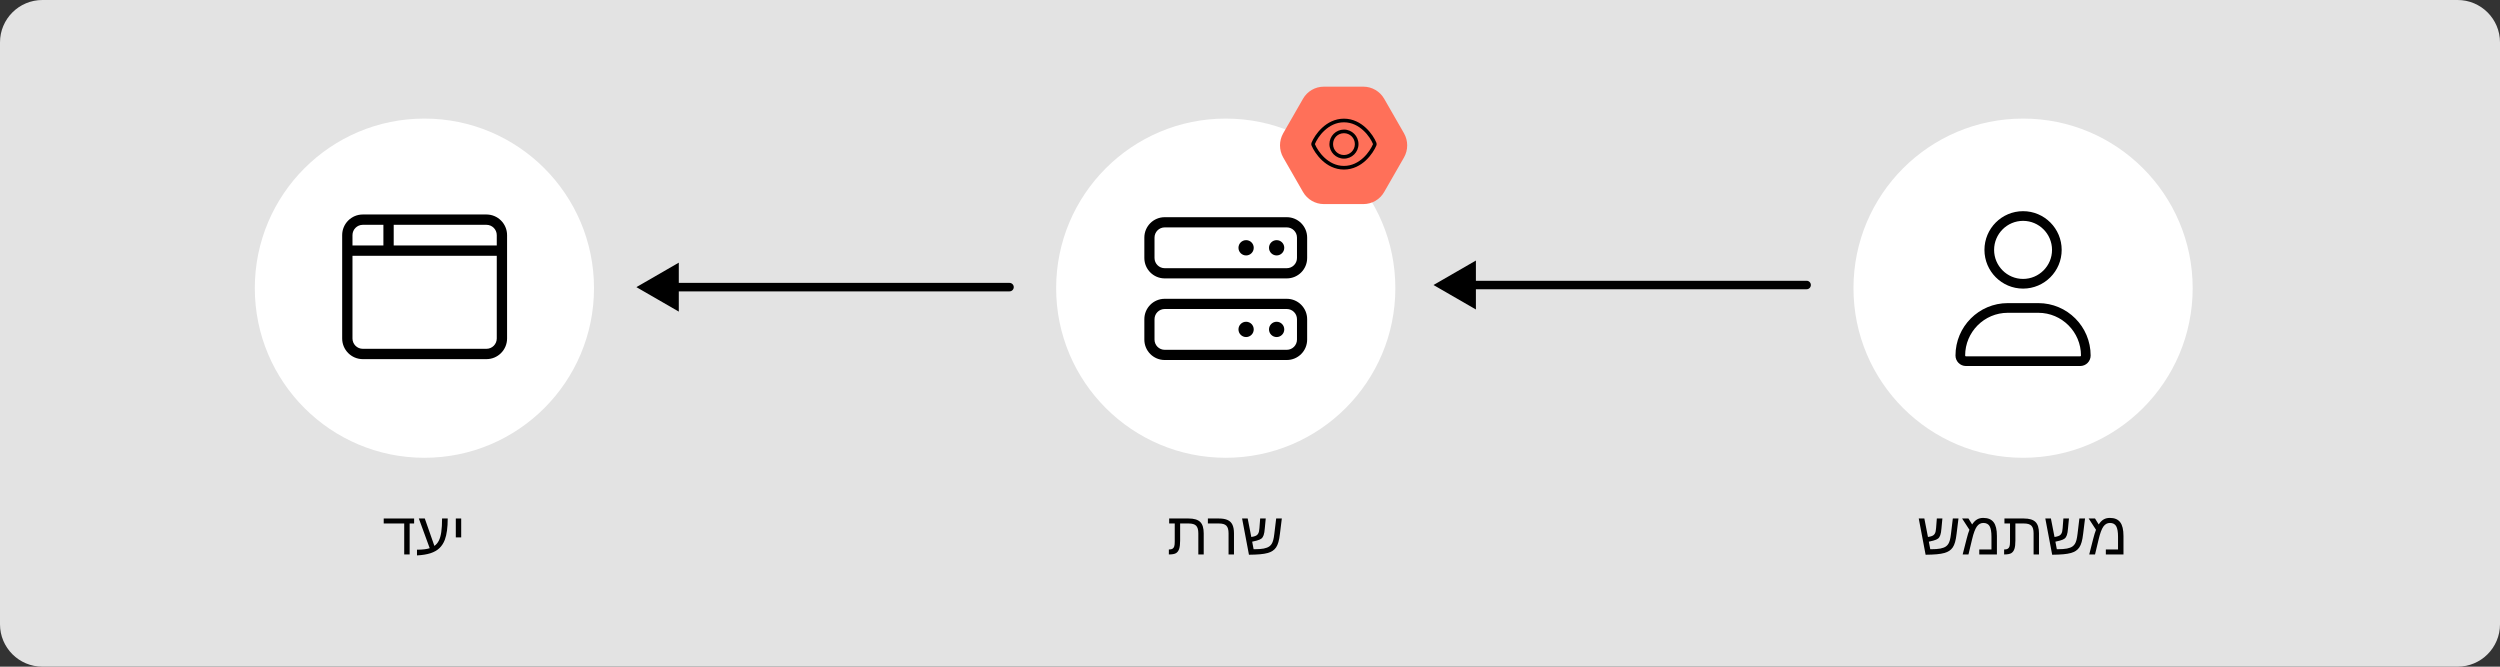 <svg width="750" height="200" viewBox="0 0 750 200" fill="none" xmlns="http://www.w3.org/2000/svg">
<rect x="0" y="0" width="750" height="200" fill="#333333" stroke="none"/>
<g clip-path="url(#clip0_317_2683)">
<path d="M0 12.72C0 5.695 5.695 0 12.72 0H737.28C744.305 0 750 5.695 750 12.72V187.28C750 194.305 744.305 200 737.28 200H12.72C5.695 200 0 194.305 0 187.28V12.72Z" fill="#E3E3E3"/>
<circle cx="127.322" cy="86.454" r="50.879" fill="white"/>
<path d="M102.652 70.546C102.652 67.122 105.421 64.347 108.836 64.347H145.939C149.349 64.347 152.122 67.122 152.122 70.546V101.541C152.122 104.96 149.349 107.74 145.939 107.74H108.836C105.421 107.74 102.652 104.96 102.652 101.541V70.546ZM118.112 73.645H149.03V70.546C149.03 68.834 147.649 67.446 145.939 67.446H118.112V73.645ZM115.02 67.446H108.836C107.129 67.446 105.744 68.834 105.744 70.546V73.645H115.02V67.446ZM105.744 76.745V101.541C105.744 103.255 107.129 104.641 108.836 104.641H145.939C147.649 104.641 149.03 103.255 149.03 101.541V76.745H105.744Z" fill="black"/>
<path d="M122.892 157.043V166.333H121.266V157.043H115.113V155.549H124.236V157.043H122.892Z" fill="black"/>
<path d="M125.098 164.909C126.721 164.909 127.992 164.76 128.912 164.461L125.651 155.549H127.436L130.318 163.775C130.869 163.383 131.312 162.858 131.646 162.202C131.985 161.54 132.231 160.673 132.384 159.601C132.542 158.528 132.621 157.178 132.621 155.549H134.317C134.317 158.256 134.03 160.377 133.456 161.912C133.069 162.932 132.527 163.775 131.83 164.443C131.133 165.105 130.233 165.615 129.132 165.973C128.036 166.324 126.691 166.541 125.098 166.623V164.909Z" fill="black"/>
<path d="M138.36 155.549V161.218H136.743V155.549H138.36Z" fill="black"/>
<path fill-rule="evenodd" clip-rule="evenodd" d="M442.77 92.847L430.051 85.503L442.77 78.16L442.77 84.231L541.986 84.231C542.688 84.231 543.258 84.801 543.258 85.503C543.258 86.206 542.688 86.775 541.986 86.775L442.77 86.775L442.77 92.847Z" fill="black"/>
<circle cx="367.725" cy="86.454" r="50.879" fill="white"/>
<path d="M386.041 65.158H349.408C346.036 65.158 343.303 67.898 343.303 71.278V77.399C343.303 80.78 346.036 83.52 349.408 83.52H386.041C389.413 83.52 392.146 80.78 392.146 77.399V71.278C392.146 67.898 389.409 65.158 386.041 65.158ZM389.094 77.399C389.094 79.086 387.724 80.459 386.041 80.459H349.408C347.725 80.459 346.355 79.082 346.355 77.399V71.278C346.355 69.592 347.725 68.218 349.408 68.218H386.041C387.724 68.218 389.094 69.592 389.094 71.278V77.399ZM382.988 72.044C381.724 72.044 380.699 73.071 380.699 74.339C380.699 75.606 381.724 76.634 382.988 76.634C384.253 76.634 385.278 75.606 385.278 74.339C385.278 73.067 384.257 72.044 382.988 72.044ZM373.83 72.044C372.566 72.044 371.541 73.071 371.541 74.339C371.541 75.606 372.566 76.634 373.83 76.634C375.095 76.634 376.12 75.606 376.12 74.339C376.12 73.067 375.099 72.044 373.83 72.044ZM386.041 89.64H349.408C346.036 89.64 343.303 92.38 343.303 95.761V101.881C343.303 105.262 346.036 108.002 349.408 108.002H386.041C389.413 108.002 392.146 105.262 392.146 101.881V95.761C392.146 92.385 389.409 89.64 386.041 89.64ZM389.094 101.881C389.094 103.568 387.724 104.942 386.041 104.942H349.408C347.725 104.942 346.355 103.568 346.355 101.881V95.761C346.355 94.074 347.725 92.701 349.408 92.701H386.041C387.724 92.701 389.094 94.074 389.094 95.761V101.881ZM382.988 96.526C381.724 96.526 380.699 97.553 380.699 98.821C380.699 100.088 381.724 101.116 382.988 101.116C384.253 101.116 385.278 100.088 385.278 98.821C385.278 97.549 384.257 96.526 382.988 96.526ZM373.83 96.526C372.566 96.526 371.541 97.553 371.541 98.821C371.541 100.088 372.566 101.116 373.83 101.116C375.095 101.116 376.12 100.088 376.12 98.821C376.12 97.549 375.099 96.526 373.83 96.526Z" fill="black"/>
<path d="M353.75 164.663C353.551 165.255 353.234 165.683 352.801 165.946C352.367 166.204 351.685 166.333 350.753 166.333H350.656V164.839H350.806C351.21 164.839 351.532 164.763 351.772 164.61C352.007 164.458 352.174 164.227 352.273 163.916C352.373 163.6 352.423 163.122 352.423 162.483V157.043H350.753V155.549H356.58C358.197 155.549 359.357 155.895 360.061 156.586C360.764 157.271 361.115 158.414 361.115 160.014V166.333H359.498V159.996C359.498 158.918 359.278 158.156 358.839 157.711C358.405 157.266 357.646 157.043 356.562 157.043H354.04V162.158C354.04 163.236 353.943 164.071 353.75 164.663Z" fill="black"/>
<path d="M370.194 160.014V166.333H368.568V159.996C368.568 158.93 368.352 158.171 367.918 157.72C367.49 157.269 366.737 157.043 365.659 157.043H362.363V155.549H365.677C366.755 155.549 367.625 155.701 368.287 156.006C368.949 156.305 369.433 156.782 369.737 157.438C370.042 158.089 370.194 158.947 370.194 160.014Z" fill="black"/>
<path d="M381.796 165.243C381.392 165.513 380.888 165.732 380.284 165.902C379.687 166.072 378.937 166.198 378.034 166.28C377.132 166.362 376.016 166.409 374.686 166.421L372.629 155.549H374.308L375.389 161.095L376.03 160.972C376.382 160.89 376.672 160.784 376.9 160.655C377.129 160.521 377.311 160.333 377.445 160.093C377.557 159.905 377.642 159.674 377.7 159.398C377.759 159.123 377.803 158.795 377.832 158.414L378.052 155.549H379.722L379.449 158.432C379.408 158.918 379.358 159.34 379.3 159.697C379.241 160.049 379.171 160.333 379.089 160.55C378.942 160.989 378.723 161.329 378.43 161.569C378.137 161.804 377.65 162.012 376.971 162.193L375.652 162.501L376.083 164.769H376.294C377.472 164.769 378.415 164.701 379.124 164.566C379.833 164.426 380.393 164.209 380.803 163.916C381.078 163.717 381.31 163.471 381.497 163.178C381.685 162.885 381.843 162.498 381.972 162.018C382.101 161.537 382.209 160.919 382.297 160.163L382.851 155.549H384.547L383.984 160.102C383.867 161.121 383.715 161.962 383.527 162.624C383.34 163.28 383.105 163.813 382.824 164.224C382.549 164.628 382.206 164.968 381.796 165.243Z" fill="black"/>
<path d="M409.016 26H397.143C394.561 26 392.183 27.379 390.9 29.638L384.963 39.981C383.679 42.226 383.679 44.998 384.963 47.243L390.9 57.586C392.183 59.83 394.575 61.224 397.143 61.224H409.016C411.598 61.224 413.976 59.845 415.26 57.586L421.196 47.243C422.48 44.998 422.48 42.226 421.196 39.981L415.26 29.638C413.976 27.394 411.584 26 409.016 26Z" fill="#FF7059"/>
<path d="M407.548 43.232C407.548 45.641 405.596 47.593 403.187 47.593C400.779 47.593 398.826 45.641 398.826 43.232C398.826 40.824 400.779 38.871 403.187 38.871C405.596 38.871 407.548 40.824 407.548 43.232ZM403.187 39.962C401.351 39.962 399.917 41.396 399.917 43.232C399.917 45.038 401.351 46.503 403.187 46.503C404.993 46.503 406.458 45.038 406.458 43.232C406.458 41.396 404.993 39.962 403.187 39.962ZM409.749 38.347C411.344 39.825 412.41 41.566 412.915 42.813C413.027 43.083 413.027 43.382 412.915 43.651C412.41 44.868 411.344 46.609 409.749 48.118C408.145 49.61 405.94 50.864 403.187 50.864C400.434 50.864 398.23 49.61 396.626 48.118C395.032 46.609 393.966 44.868 393.459 43.651C393.347 43.382 393.347 43.083 393.459 42.813C393.966 41.566 395.032 39.825 396.626 38.347C398.23 36.856 400.434 35.601 403.187 35.601C405.94 35.601 408.145 36.856 409.749 38.347ZM394.465 43.232C394.919 44.323 395.901 45.958 397.368 47.321C398.837 48.684 400.789 49.774 403.187 49.774C405.586 49.774 407.538 48.684 409.007 47.321C410.475 45.958 411.456 44.323 411.909 43.232C411.456 42.111 410.475 40.476 409.007 39.144C407.538 37.781 405.586 36.691 403.187 36.691C400.789 36.691 398.837 37.781 397.368 39.144C395.901 40.476 394.919 42.111 394.465 43.232Z" fill="black"/>
<path fill-rule="evenodd" clip-rule="evenodd" d="M203.639 93.483L190.92 86.139L203.639 78.796L203.639 84.867L302.855 84.867C303.557 84.867 304.127 85.437 304.127 86.139C304.127 86.842 303.557 87.411 302.855 87.411L203.639 87.411L203.639 93.483Z" fill="black"/>
<circle cx="606.922" cy="86.454" r="50.879" fill="white"/>
<path d="M606.92 86.58C613.319 86.58 618.504 81.381 618.504 74.967C618.504 68.553 613.319 63.353 606.92 63.353C600.521 63.353 595.335 68.553 595.335 74.967C595.335 81.381 600.521 86.58 606.92 86.58ZM606.92 66.257C611.711 66.257 615.608 70.164 615.608 74.967C615.608 79.769 611.711 83.677 606.92 83.677C602.128 83.677 598.231 79.766 598.231 74.967C598.231 70.164 602.132 66.257 606.92 66.257ZM611.508 90.935H602.331C593.671 90.935 586.646 97.976 586.646 106.659C586.646 108.395 588.051 109.804 589.783 109.804H624.058C625.79 109.807 627.193 108.401 627.193 106.659C627.193 97.976 620.17 90.935 611.508 90.935ZM624.052 106.904H589.783C589.651 106.904 589.543 106.795 589.543 106.659C589.543 99.591 595.281 93.839 602.331 93.839H611.499C618.559 93.839 624.297 99.591 624.297 106.659C624.297 106.795 624.188 106.904 624.052 106.904Z" fill="black"/>
<path d="M584.792 165.243C584.388 165.513 583.884 165.732 583.28 165.902C582.683 166.072 581.933 166.198 581.03 166.28C580.128 166.362 579.012 166.409 577.682 166.421L575.625 155.549H577.304L578.385 161.095L579.026 160.972C579.378 160.89 579.668 160.784 579.896 160.655C580.125 160.521 580.307 160.333 580.441 160.093C580.553 159.905 580.638 159.674 580.696 159.398C580.755 159.123 580.799 158.795 580.828 158.414L581.048 155.549H582.718L582.445 158.432C582.404 158.918 582.354 159.34 582.296 159.697C582.237 160.049 582.167 160.333 582.085 160.55C581.938 160.989 581.719 161.329 581.426 161.569C581.133 161.804 580.646 162.012 579.967 162.193L578.648 162.501L579.079 164.769H579.29C580.468 164.769 581.411 164.701 582.12 164.566C582.829 164.426 583.389 164.209 583.799 163.916C584.074 163.717 584.306 163.471 584.493 163.178C584.681 162.885 584.839 162.498 584.968 162.018C585.097 161.537 585.205 160.919 585.293 160.163L585.847 155.549H587.543L586.98 160.102C586.863 161.121 586.711 161.962 586.523 162.624C586.336 163.28 586.102 163.813 585.82 164.224C585.545 164.628 585.202 164.968 584.792 165.243Z" fill="black"/>
<path d="M594.987 155.373C596.405 155.373 597.439 155.807 598.09 156.674C598.746 157.535 599.074 158.906 599.074 160.787V166.333H593.783V164.839H597.439V160.989C597.439 159.554 597.255 158.511 596.886 157.86C596.517 157.21 595.89 156.885 595.005 156.885C594.214 156.885 593.563 157.242 593.054 157.957C592.538 158.684 592.066 159.946 591.639 161.745L590.54 166.333H588.8L590.004 161.613C590.139 161.062 590.276 160.564 590.417 160.119C590.558 159.674 590.695 159.278 590.83 158.933L588.633 155.549H590.54L591.639 157.333C592.096 156.642 592.585 156.144 593.106 155.839C593.628 155.528 594.255 155.373 594.987 155.373Z" fill="black"/>
<path d="M604.33 164.663C604.131 165.255 603.814 165.683 603.381 165.946C602.947 166.204 602.265 166.333 601.333 166.333H601.236V164.839H601.386C601.79 164.839 602.112 164.763 602.353 164.61C602.587 164.458 602.754 164.227 602.854 163.916C602.953 163.6 603.003 163.122 603.003 162.483V157.043H601.333V155.549H607.16C608.777 155.549 609.938 155.895 610.641 156.586C611.344 157.271 611.695 158.414 611.695 160.014V166.333H610.078V159.996C610.078 158.918 609.858 158.156 609.419 157.711C608.985 157.266 608.227 157.043 607.143 157.043H604.62V162.158C604.62 163.236 604.523 164.071 604.33 164.663Z" fill="black"/>
<path d="M622.761 165.243C622.356 165.513 621.853 165.732 621.249 165.902C620.651 166.072 619.901 166.198 618.999 166.28C618.097 166.362 616.98 166.409 615.65 166.421L613.594 155.549H615.272L616.354 161.095L616.995 160.972C617.347 160.89 617.637 160.784 617.865 160.655C618.094 160.521 618.275 160.333 618.41 160.093C618.521 159.905 618.606 159.674 618.665 159.398C618.724 159.123 618.768 158.795 618.797 158.414L619.017 155.549H620.687L620.414 158.432C620.373 158.918 620.323 159.34 620.265 159.697C620.206 160.049 620.136 160.333 620.054 160.55C619.907 160.989 619.688 161.329 619.395 161.569C619.102 161.804 618.615 162.012 617.936 162.193L616.617 162.501L617.048 164.769H617.259C618.437 164.769 619.38 164.701 620.089 164.566C620.798 164.426 621.357 164.209 621.768 163.916C622.043 163.717 622.274 163.471 622.462 163.178C622.649 162.885 622.808 162.498 622.937 162.018C623.065 161.537 623.174 160.919 623.262 160.163L623.815 155.549H625.512L624.949 160.102C624.832 161.121 624.68 161.962 624.492 162.624C624.305 163.28 624.07 163.813 623.789 164.224C623.514 164.628 623.171 164.968 622.761 165.243Z" fill="black"/>
<path d="M632.956 155.373C634.374 155.373 635.408 155.807 636.059 156.674C636.715 157.535 637.043 158.906 637.043 160.787V166.333H631.752V164.839H635.408V160.989C635.408 159.554 635.224 158.511 634.854 157.86C634.485 157.21 633.858 156.885 632.974 156.885C632.183 156.885 631.532 157.242 631.022 157.957C630.507 158.684 630.035 159.946 629.607 161.745L628.509 166.333H626.769L627.973 161.613C628.107 161.062 628.245 160.564 628.386 160.119C628.526 159.674 628.664 159.278 628.799 158.933L626.602 155.549H628.509L629.607 157.333C630.064 156.642 630.554 156.144 631.075 155.839C631.597 155.528 632.224 155.373 632.956 155.373Z" fill="black"/>
</g>
<defs>
<clipPath id="clip0_317_2683">
<rect width="750" height="200" fill="white"/>
</clipPath>
</defs>
</svg>
